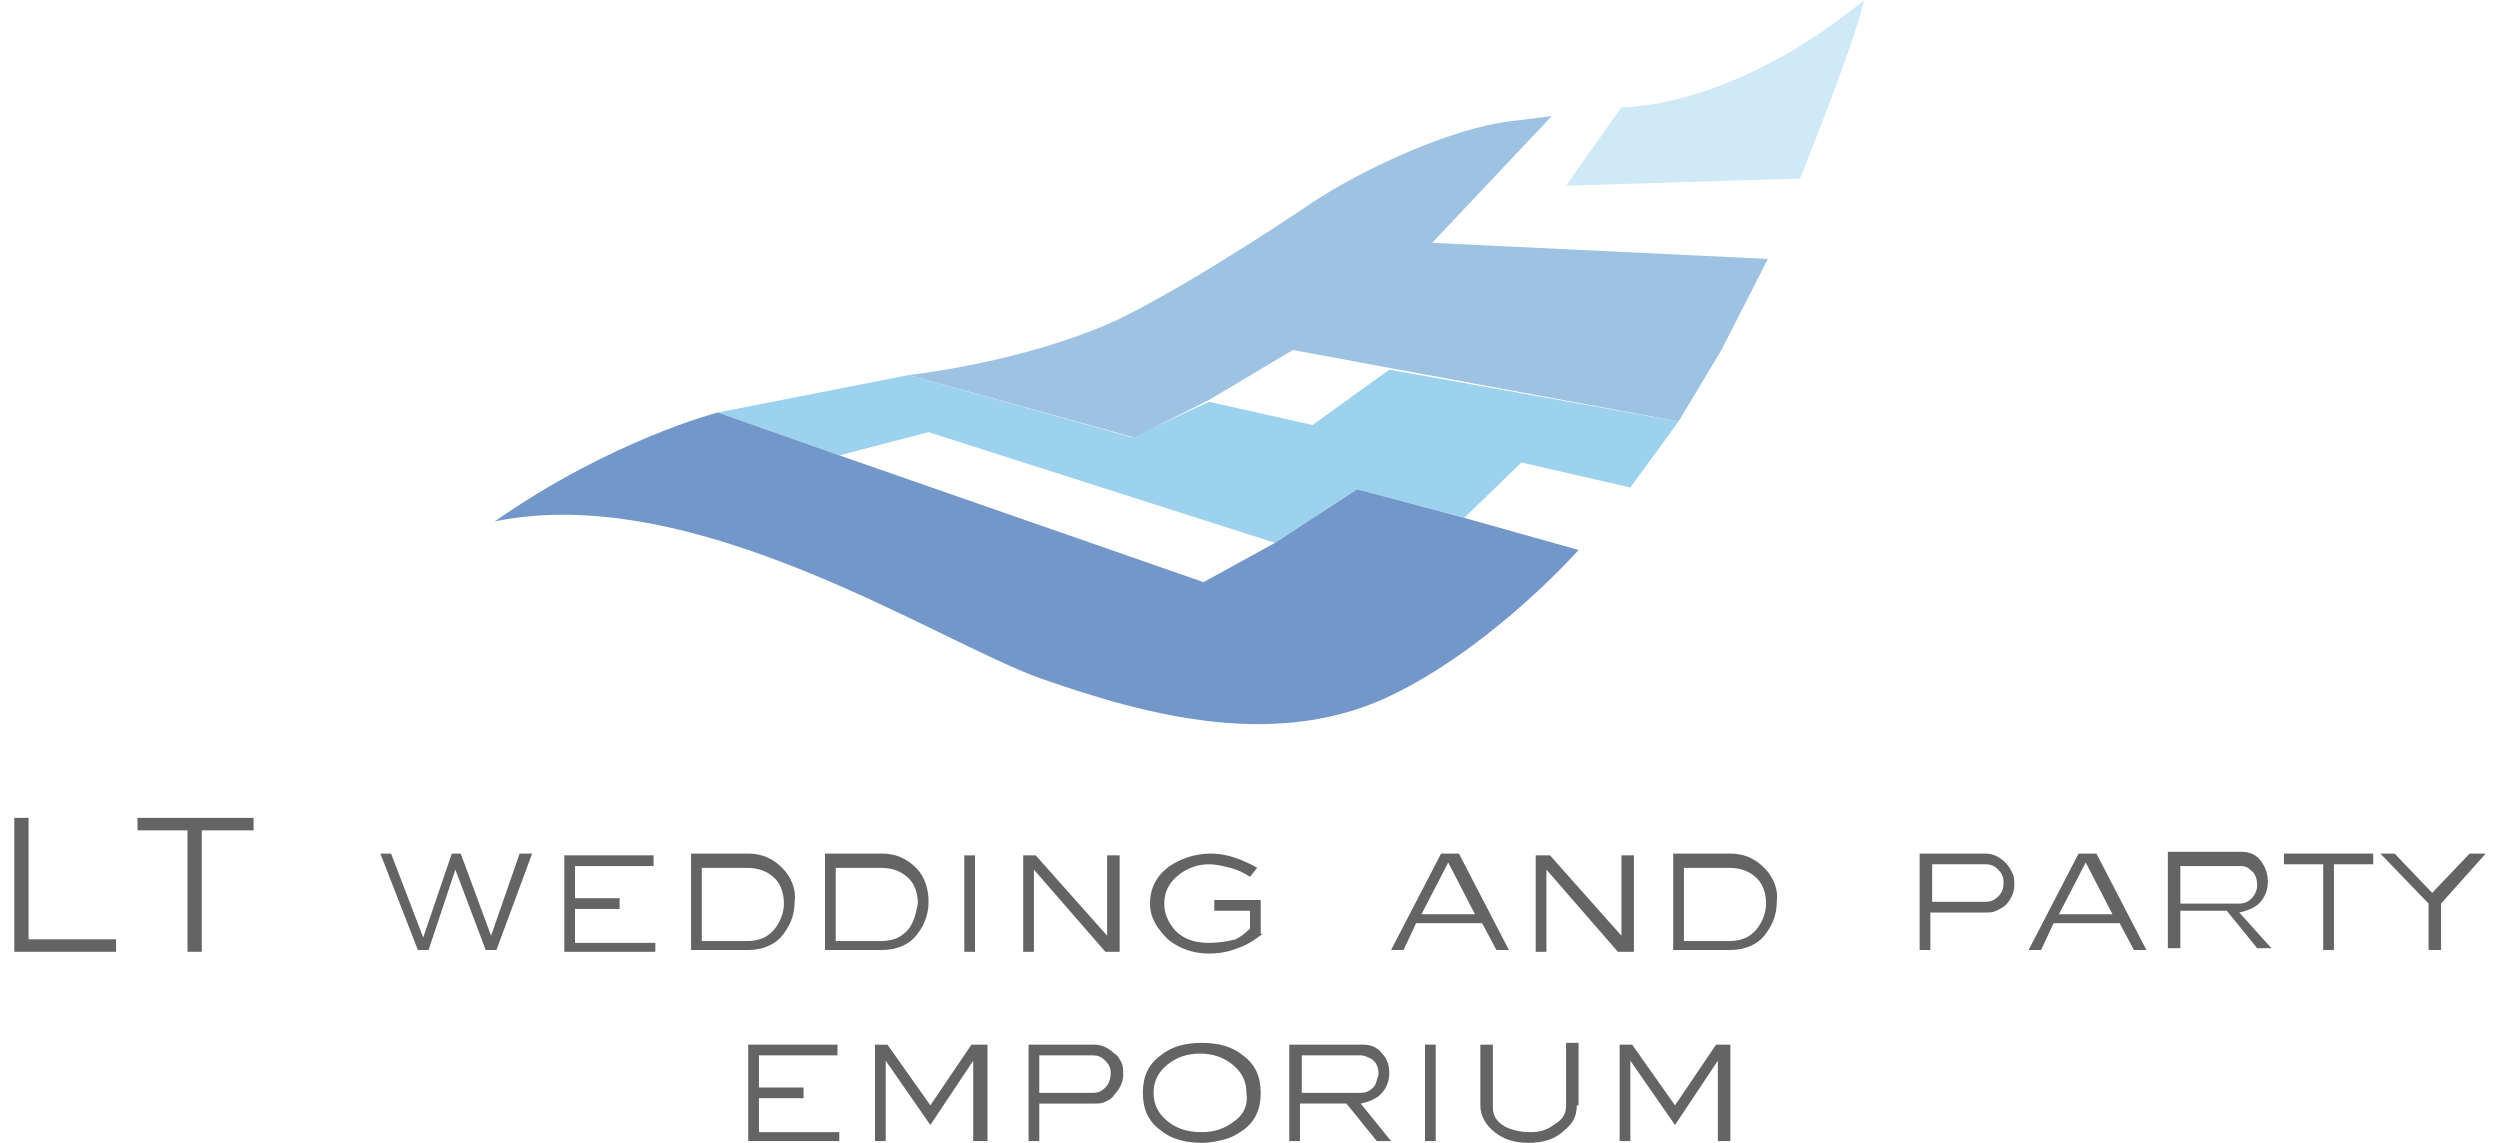 <?xml version="1.0" encoding="utf-8"?>
<!-- Generator: Adobe Illustrator 19.1.0, SVG Export Plug-In . SVG Version: 6.00 Build 0)  -->
<svg version="1.1" id="レイヤー_1" xmlns="http://www.w3.org/2000/svg" xmlns:xlink="http://www.w3.org/1999/xlink" x="0px"
	 y="0px" width="140px" height="64px" viewBox="0 0 140 64" enable-background="new 0 0 140 64" xml:space="preserve">
<g>
	<g>
		<polygon fill-rule="evenodd" clip-rule="evenodd" fill="#9CD2ED" points="73.5,23.8 67.7,22.5 63.4,24.5 50.9,21 40.2,23.1 
			47,25.5 52,24.2 71.4,30.4 76,27.4 82,29 85.2,25.9 91.3,27.3 94,23.6 77.8,20.7 		"/>
		<path fill-rule="evenodd" clip-rule="evenodd" fill="#D0E9F6" d="M100.8,10c0,0,3-7.4,3.6-10c-7.6,6.2-13.6,6-13.6,6l-3.1,4.4
			L100.8,10z"/>
		<path fill-rule="evenodd" clip-rule="evenodd" fill="#7397C8" d="M78.2,38.8c5.6-2.8,10.2-8,10.2-8L82,29L76,27.4l-4.6,3l-4,2.2
			L47,25.5l-6.8-2.4c0,0-5.9,1.5-12.5,6.1c11.2-2.3,24.7,6.7,30.6,8.8C64.3,40.1,71.7,42.1,78.2,38.8z"/>
		<path fill-rule="evenodd" clip-rule="evenodd" fill="#9DC2E2" d="M80.2,13.6l6.7-7.1l-2.4,0.3c-3.2,0.4-8.1,2.6-11.1,4.6
			c0,0-6.3,4.3-10.8,6.5C57.4,20.3,50.9,21,50.9,21l12.6,3.5l4.2-2.1l4.7-2.8l5.4,1L94,23.6l2.4-4l2.6-5.1L80.2,13.6z"/>
	</g>
	<path fill="#646464" d="M6.5,53.3H0.8v-7.5h0.8v6.8h4.9V53.3z"/>
	<path fill="#646464" d="M14.2,46.5h-2.9v6.8h-0.8v-6.8H7.7v-0.7h6.5V46.5z"/>
	<path fill="#646464" d="M29.8,47.8l-2,5.4h-0.6l-1.7-4.5l-1.5,4.5h-0.6l-2.1-5.4h0.6l1.8,4.7l1.6-4.7h0.5l1.7,4.6l1.6-4.6H29.8z"/>
	<path fill="#646464" d="M36.8,53.3h-5.2v-5.4h5v0.6h-4.4v1.8h2.5v0.6h-2.5v1.9h4.5V53.3z"/>
	<path fill="#646464" d="M43.4,52c-0.4,0.5-0.9,0.7-1.6,0.7h-2.5v-4.1h2.5c0.7,0,1.2,0.2,1.6,0.6c0.3,0.3,0.5,0.8,0.5,1.4
		C43.9,51.1,43.7,51.6,43.4,52z M43.8,48.6c-0.5-0.5-1.1-0.8-1.9-0.8h-3.2v5.4h3.2c0.8,0,1.5-0.3,1.9-0.8c0.4-0.5,0.7-1.1,0.7-1.9
		C44.6,49.8,44.3,49.1,43.8,48.6z"/>
	<path fill="#646464" d="M50.9,52c-0.4,0.5-0.9,0.7-1.6,0.7h-2.5v-4.1h2.5c0.7,0,1.2,0.2,1.6,0.6c0.3,0.3,0.5,0.8,0.5,1.4
		C51.3,51.1,51.2,51.6,50.9,52z M51.3,48.6c-0.5-0.5-1.1-0.8-1.9-0.8h-3.2v5.4h3.2c0.8,0,1.5-0.3,1.9-0.8c0.4-0.5,0.7-1.1,0.7-1.9
		C52,49.8,51.8,49.1,51.3,48.6z"/>
	<path fill="#646464" d="M54.6,53.3h-0.6v-5.4h0.6V53.3z"/>
	<path fill="#646464" d="M62.7,53.3h-0.8l-4-4.6v4.6h-0.6v-5.4h0.7l4,4.5v-4.5h0.7V53.3z"/>
	<path fill="#646464" d="M70.7,52.3c-0.4,0.3-0.8,0.6-1.4,0.8c-0.5,0.2-1,0.3-1.6,0.3c-0.9,0-1.7-0.3-2.3-0.8c-0.6-0.6-1-1.2-1-2
		c0-0.9,0.4-1.6,1.1-2.1c0.6-0.4,1.4-0.7,2.3-0.7c0.5,0,1.1,0.1,1.8,0.4c0.2,0.1,0.5,0.2,0.8,0.4l-0.4,0.5c-0.3-0.2-0.7-0.4-1.1-0.5
		c-0.4-0.1-0.8-0.2-1.2-0.2c-0.6,0-1.2,0.2-1.7,0.6c-0.5,0.4-0.8,0.9-0.8,1.6c0,0.6,0.2,1,0.6,1.5c0.5,0.5,1.1,0.7,1.9,0.7
		c0.6,0,1.1-0.1,1.5-0.2c0.2-0.1,0.5-0.3,0.8-0.6V51h-2v-0.6h2.6V52.3z"/>
	<path fill="#646464" d="M79.6,51.2l1.5-2.9l1.5,2.9H79.6z M81.7,47.8h-1l-2.8,5.4h0.7l0.7-1.5H83l0.8,1.5h0.7L81.7,47.8z"/>
	<path fill="#646464" d="M91.4,53.3h-0.8l-4-4.6v4.6h-0.6v-5.4h0.8l4,4.5v-4.5h0.7V53.3z"/>
	<path fill="#646464" d="M98.4,52c-0.4,0.5-0.9,0.7-1.6,0.7h-2.5v-4.1h2.5c0.7,0,1.2,0.2,1.6,0.6c0.3,0.3,0.5,0.8,0.5,1.4
		C98.9,51.1,98.7,51.6,98.4,52z M98.8,48.6c-0.5-0.5-1.1-0.8-1.9-0.8h-3.2v5.4h3.2c0.8,0,1.5-0.3,1.9-0.8c0.4-0.5,0.7-1.1,0.7-1.9
		C99.6,49.8,99.3,49.1,98.8,48.6z"/>
	<path fill="#646464" d="M111.9,50.2c-0.2,0.2-0.4,0.3-0.7,0.3h-3v-2.1h3c0.3,0,0.5,0.1,0.7,0.3c0.2,0.2,0.3,0.4,0.3,0.7
		C112.2,49.8,112.1,50,111.9,50.2z M112.7,48.9c-0.1-0.2-0.2-0.4-0.4-0.6c-0.3-0.3-0.7-0.5-1.1-0.5h-3.7v5.4h0.6v-2.1h3.1
		c0.2,0,0.4,0,0.6-0.1c0.2-0.1,0.4-0.2,0.5-0.3c0.3-0.3,0.5-0.7,0.5-1.1C112.8,49.3,112.8,49.1,112.7,48.9z"/>
	<path fill="#646464" d="M115.3,51.2l1.5-2.9l1.5,2.9H115.3z M117.4,47.8h-1l-2.8,5.4h0.7l0.7-1.5h3.7l0.8,1.5h0.7L117.4,47.8z"/>
	<path fill="#646464" d="M126.1,50.3c-0.2,0.2-0.4,0.3-0.7,0.3h-3.3v-2.1h3.3c0.2,0,0.4,0,0.6,0.2c0.3,0.2,0.4,0.5,0.4,0.9
		C126.4,49.8,126.3,50.1,126.1,50.3z M125.4,51.1c0.5-0.1,0.9-0.3,1.1-0.5c0.3-0.3,0.5-0.7,0.5-1.2c0-0.4-0.1-0.8-0.4-1.2
		c-0.3-0.4-0.7-0.5-1.1-0.5h-4.1v5.4h0.7v-2.1h2.6l1.7,2.1h0.8L125.4,51.1z"/>
	<path fill="#646464" d="M132.9,48.4h-2.2v4.8h-0.6v-4.8h-2.2v-0.6h5V48.4z"/>
	<path fill="#646464" d="M139.2,47.8l-2.5,2.8v2.6H136v-2.6l-2.7-2.8h0.8l2.1,2.2l2.1-2.2H139.2z"/>
	<path fill="#646464" d="M47,63.9h-5.1v-5.4h5v0.6h-4.4v1.8h2.5v0.6h-2.5v1.9H47V63.9z"/>
	<path fill="#646464" d="M55.2,63.9h-0.7v-4.5L52.1,63l-2.5-3.6v4.5H49v-5.4h0.7l2.4,3.4l2.3-3.4h0.9V63.9z"/>
	<path fill="#646464" d="M61.9,60.9c-0.2,0.2-0.4,0.3-0.7,0.3h-3v-2.1h3c0.3,0,0.5,0.1,0.7,0.3c0.2,0.2,0.3,0.4,0.3,0.7
		C62.2,60.4,62.1,60.7,61.9,60.9z M62.8,59.5c-0.1-0.2-0.2-0.4-0.4-0.5c-0.3-0.3-0.7-0.5-1.1-0.5h-3.7v5.4h0.6v-2.1h3.1
		c0.2,0,0.4,0,0.6-0.1c0.2-0.1,0.4-0.2,0.5-0.4c0.3-0.3,0.5-0.7,0.5-1.1C62.9,59.9,62.9,59.7,62.8,59.5z"/>
	<path fill="#646464" d="M69.1,62.8c-0.5,0.4-1.1,0.6-1.8,0.6c-0.8,0-1.4-0.2-1.9-0.6c-0.5-0.4-0.8-0.9-0.8-1.6
		c0-0.7,0.3-1.2,0.8-1.6c0.5-0.4,1.1-0.6,1.8-0.6c0.7,0,1.3,0.2,1.8,0.6c0.5,0.4,0.8,0.9,0.8,1.6C69.9,61.8,69.7,62.4,69.1,62.8z
		 M69.6,59.1c-0.6-0.5-1.4-0.7-2.3-0.7c-0.9,0-1.7,0.2-2.3,0.7c-0.7,0.5-1,1.2-1,2.1c0,0.9,0.3,1.6,1,2.1c0.6,0.5,1.4,0.7,2.3,0.7
		c0.5,0,0.9-0.1,1.3-0.2c0.4-0.1,0.7-0.3,1-0.5c0.7-0.5,1-1.2,1-2.1C70.6,60.3,70.3,59.6,69.6,59.1z"/>
	<path fill="#646464" d="M76.9,60.9c-0.2,0.2-0.4,0.3-0.7,0.3h-3.3v-2.1h3.3c0.2,0,0.4,0.1,0.6,0.2c0.3,0.2,0.4,0.5,0.4,0.9
		C77.1,60.4,77.1,60.7,76.9,60.9z M76.2,61.8c0.5-0.1,0.9-0.3,1.1-0.5c0.3-0.3,0.5-0.7,0.5-1.2c0-0.4-0.1-0.8-0.4-1.1
		c-0.3-0.4-0.7-0.5-1.1-0.5h-4.1v5.4h0.6v-2.1h2.6l1.7,2.1h0.8L76.2,61.8z"/>
	<path fill="#646464" d="M80.4,63.9h-0.6v-5.4h0.6V63.9z"/>
	<path fill="#646464" d="M88.3,61.9c0,0.6-0.2,1-0.7,1.4c-0.5,0.5-1.2,0.7-2,0.7c-0.8,0-1.4-0.2-1.9-0.6c-0.5-0.4-0.8-0.9-0.8-1.5
		v-3.4h0.7V62c0,0.5,0.2,0.8,0.7,1.1c0.4,0.2,0.9,0.3,1.4,0.3c0.5,0,0.9-0.1,1.3-0.4c0.5-0.3,0.7-0.6,0.7-1.1v-3.5h0.7V61.9z"/>
	<path fill="#646464" d="M96.9,63.9h-0.7v-4.5L93.8,63l-2.5-3.6v4.5h-0.6v-5.4h0.7l2.4,3.4l2.3-3.4h0.8V63.9z"/>
</g>
</svg>
